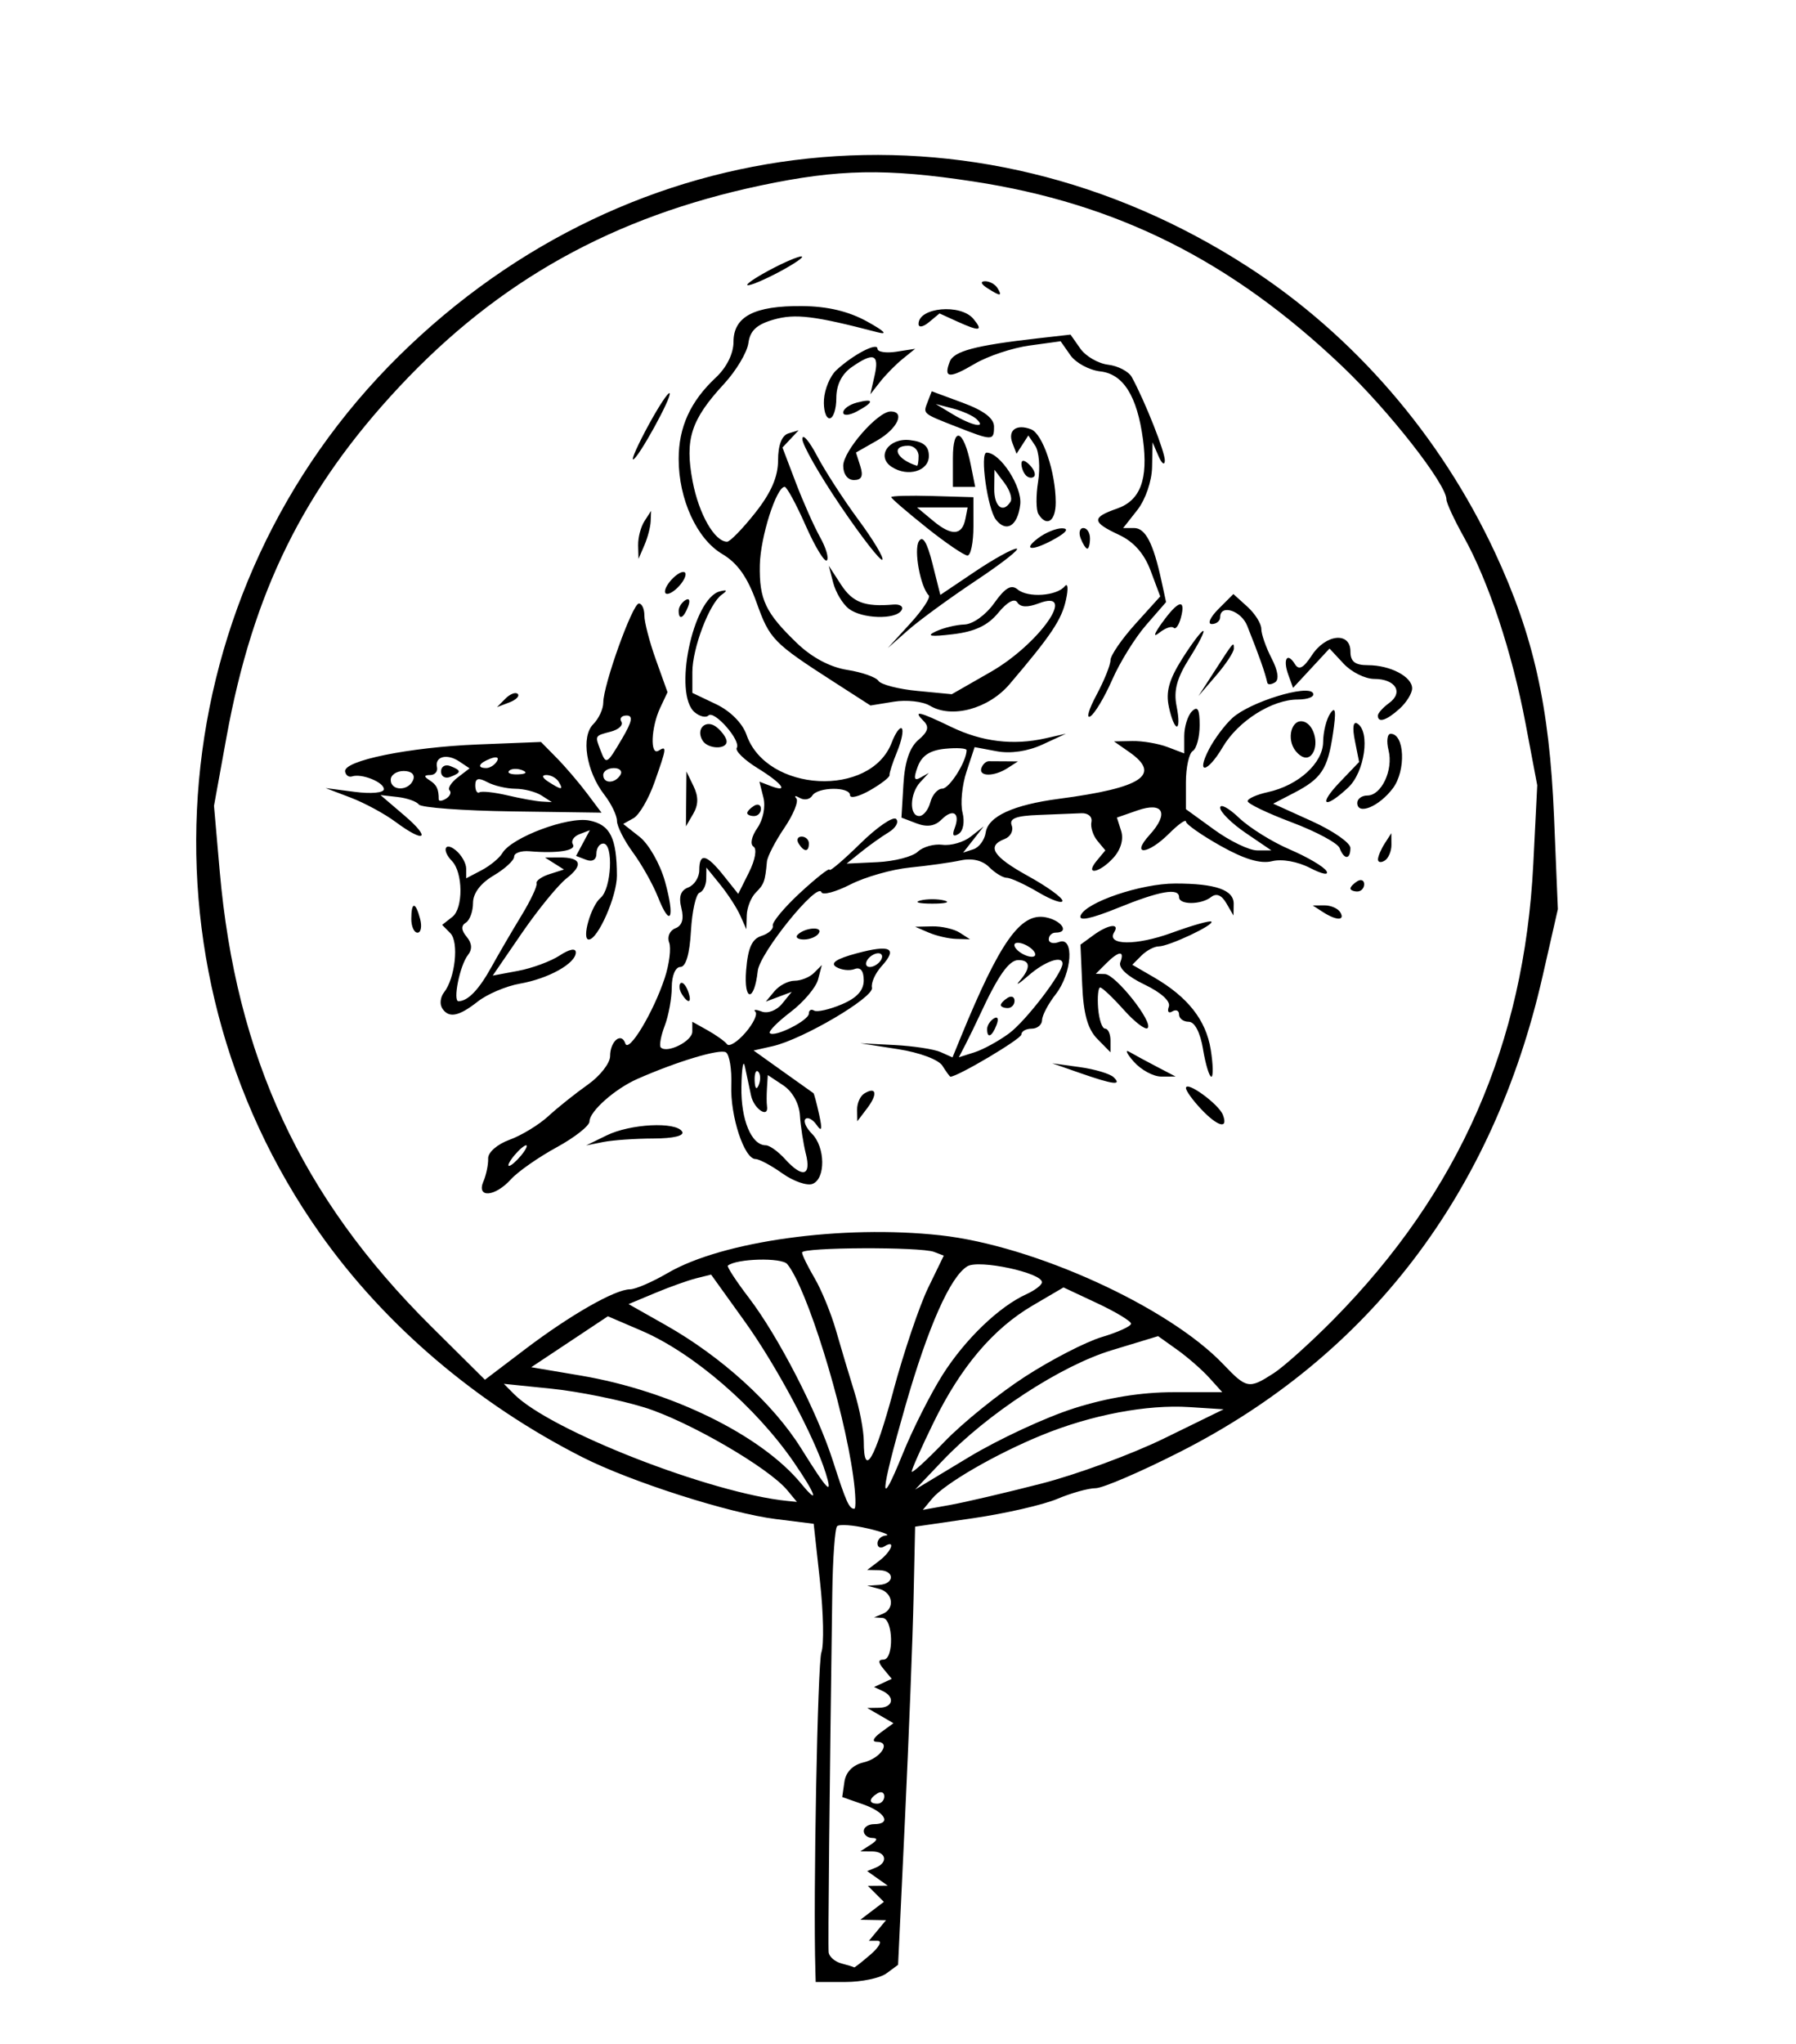 <?xml version="1.0" encoding="UTF-8" standalone="no"?>
<svg
   xmlns:dc="http://purl.org/dc/elements/1.1/"
   xmlns:cc="http://creativecommons.org/ns#"
   xmlns:rdf="http://www.w3.org/1999/02/22-rdf-syntax-ns#"
   xmlns:svg="http://www.w3.org/2000/svg"
   xmlns="http://www.w3.org/2000/svg"
   xmlns:sodipodi="http://sodipodi.sourceforge.net/DTD/sodipodi-0.dtd"
   xmlns:inkscape="http://www.inkscape.org/namespaces/inkscape"
   width="55.457mm"
   height="63.077mm"
   viewBox="0 0 55.457 63.077"
   version="1.1"
   id="svg5128"
   inkscape:version="1.0.1 (3bc2e813f5, 2020-09-07)"
   sodipodi:docname="Lutz - a Fan - outline.svg">
  <defs
     id="defs5122" />
  <sodipodi:namedview
     id="base"
     pagecolor="#ffffff"
     bordercolor="#666666"
     borderopacity="1.0"
     inkscape:pageopacity="0.0"
     inkscape:pageshadow="2"
     inkscape:zoom="1.979899"
     inkscape:cx="90.514272"
     inkscape:cy="127.77138"
     inkscape:document-units="mm"
     inkscape:current-layer="layer1"
     inkscape:document-rotation="0"
     showgrid="false"
     fit-margin-top="0"
     fit-margin-left="0"
     fit-margin-right="0"
     fit-margin-bottom="0"
     inkscape:window-width="1920"
     inkscape:window-height="1013"
     inkscape:window-x="-9"
     inkscape:window-y="-9"
     inkscape:window-maximized="1" />
  <g
     inkscape:label="Warstwa 1"
     inkscape:groupmode="layer"
     id="layer1"
     transform="translate(-81.885,-114.36)">
    <path
       style="fill:#000000;stroke-width:0.212"
       d="m 107.062,175.162 c -0.069,-2.236 0.069,-9.484 0.186,-9.801 0.084,-0.227 0.065,-1.213 -0.043,-2.191 l -0.195,-1.778 -1.177,-0.147 c -1.427,-0.178 -4.469,-1.151 -5.957,-1.905 -3.266,-1.655 -6.107,-4.074 -8.104,-6.899 -5.916,-8.369 -4.88,-19.891 2.437,-27.1 7.212,-7.106 17.737,-8.212 26.2,-2.752 3.271,2.11 5.95,5.206 7.638,8.826 1.19,2.551 1.682,4.748 1.823,8.142 l 0.119,2.864 -0.472,2.071 c -1.525,6.692 -5.349,11.71 -11.187,14.676 -1.218,0.619 -2.395,1.125 -2.615,1.125 -0.22,0 -0.755,0.149 -1.188,0.332 -0.433,0.182 -1.597,0.449 -2.586,0.593 l -1.799,0.262 -0.048,2.211 c -0.026,1.216 -0.145,4.259 -0.263,6.762 l -0.215,4.551 -0.36,0.265 c -0.198,0.146 -0.77,0.265 -1.272,0.265 h -0.912 l -0.011,-0.37 z m 1.705,-0.476 c 0.268,-0.233 0.367,-0.423 0.218,-0.423 h -0.27 l 0.264,-0.318 0.264,-0.318 -0.396,-0.007 -0.396,-0.007 0.363,-0.276 0.363,-0.276 -0.247,-0.247 -0.247,-0.247 0.307,-0.003 0.307,-0.003 -0.318,-0.225 -0.318,-0.225 0.265,-0.107 c 0.392,-0.159 0.321,-0.495 -0.106,-0.499 l -0.37,-0.003 0.318,-0.205 c 0.212,-0.137 0.229,-0.206 0.053,-0.208 -0.146,-0.002 -0.265,-0.099 -0.265,-0.215 0,-0.116 0.143,-0.212 0.318,-0.212 0.549,0 0.345,-0.372 -0.333,-0.609 l -0.65,-0.227 0.068,-0.473 c 0.043,-0.297 0.26,-0.518 0.582,-0.594 0.543,-0.127 0.876,-0.638 0.416,-0.638 -0.158,0 -0.107,-0.119 0.123,-0.287 l 0.393,-0.287 -0.405,-0.235 -0.405,-0.235 0.37,-0.006 c 0.428,-0.007 0.495,-0.336 0.106,-0.518 l -0.265,-0.123 0.273,-0.126 0.273,-0.126 -0.246,-0.297 c -0.178,-0.214 -0.18,-0.297 -0.009,-0.297 0.329,0 0.303,-1.266 -0.027,-1.287 l -0.265,-0.017 0.265,-0.107 c 0.39,-0.158 0.321,-0.661 -0.106,-0.772 l -0.37,-0.097 0.37,-0.025 c 0.483,-0.032 0.483,-0.446 0,-0.455 l -0.37,-0.007 0.37,-0.281 c 0.389,-0.296 0.523,-0.671 0.159,-0.446 -0.116,0.072 -0.212,0.03 -0.212,-0.093 0,-0.123 0.119,-0.234 0.265,-0.245 0.146,-0.012 -0.107,-0.108 -0.561,-0.215 -0.454,-0.107 -0.881,-0.138 -0.949,-0.071 -0.068,0.068 -0.135,0.998 -0.15,2.067 -0.086,6.141 -0.134,10.866 -0.112,11.083 0.014,0.137 0.192,0.293 0.396,0.346 0.204,0.053 0.38,0.108 0.391,0.121 0.011,0.013 0.24,-0.166 0.509,-0.399 z m 0.423,-4.881 c 0,-0.123 -0.095,-0.165 -0.212,-0.093 -0.271,0.168 -0.271,0.318 0,0.318 0.116,0 0.212,-0.101 0.212,-0.224 z m -0.96,-9.883 c -0.3,-2.17 -1.434,-5.816 -2.036,-6.546 -0.171,-0.208 -1.566,-0.172 -1.834,0.047 -0.037,0.03 0.256,0.479 0.651,0.996 0.905,1.186 2.104,3.511 2.591,5.027 0.41,1.276 0.502,1.482 0.661,1.482 0.059,0 0.044,-0.452 -0.033,-1.005 z m 5.8,0.232 c 1.09,-0.279 2.805,-0.91 3.81,-1.402 l 1.828,-0.894 -1.058,-0.068 c -1.312,-0.085 -3.025,0.24 -4.551,0.864 -1.425,0.582 -3.004,1.495 -3.391,1.961 l -0.288,0.347 0.834,-0.15 c 0.459,-0.082 1.726,-0.378 2.816,-0.658 z m -7.83,0.208 c -0.574,-0.699 -3.069,-2.146 -4.422,-2.563 -0.759,-0.234 -2.045,-0.493 -2.857,-0.576 l -1.478,-0.151 0.318,0.32 c 1.116,1.123 6.079,3.061 8.44,3.295 l 0.291,0.029 z m 0.203,-0.862 c -1.18,-1.715 -3.113,-3.384 -4.715,-4.07 l -1.033,-0.443 -1.183,0.786 -1.183,0.786 1.527,0.258 c 2.787,0.471 5.572,1.835 6.807,3.335 0.581,0.706 0.454,0.328 -0.221,-0.652 z m 4.587,-2.707 c 0.697,-1.098 1.741,-2.102 2.587,-2.487 0.265,-0.121 0.482,-0.287 0.482,-0.37 0,-0.292 -1.942,-0.708 -2.302,-0.493 -0.528,0.317 -1.214,1.862 -1.922,4.333 -0.787,2.746 -0.816,3.289 -0.076,1.458 0.306,-0.757 0.86,-1.855 1.232,-2.442 z m -3.612,3.024 c -0.341,-1.101 -1.531,-3.326 -2.498,-4.672 l -1.038,-1.445 -0.46,0.115 c -0.253,0.064 -0.826,0.268 -1.274,0.456 l -0.814,0.34 1.144,0.647 c 1.729,0.978 3.319,2.423 4.18,3.799 0.84,1.343 0.987,1.491 0.761,0.76 z m 7.664,-1.988 c 1.041,-0.331 2.082,-0.499 3.079,-0.499 h 1.506 l -0.403,-0.446 c -0.222,-0.245 -0.668,-0.635 -0.991,-0.865 l -0.588,-0.419 -1.432,0.435 c -1.574,0.478 -3.842,1.959 -5.223,3.41 l -0.847,0.89 1.663,-1.003 c 0.915,-0.552 2.371,-1.228 3.236,-1.502 z m -1.5,-0.983 c 0.808,-0.522 1.873,-1.071 2.368,-1.219 0.495,-0.148 0.9,-0.333 0.9,-0.411 0,-0.078 -0.469,-0.362 -1.043,-0.631 l -1.043,-0.489 -0.95,0.557 c -1.226,0.718 -2.229,1.903 -3.067,3.622 -0.369,0.756 -0.67,1.433 -0.67,1.504 0,0.072 0.458,-0.345 1.018,-0.927 0.56,-0.581 1.679,-1.484 2.487,-2.006 z m -4.07,0.431 c 0.323,-1.193 0.805,-2.618 1.071,-3.166 l 0.484,-0.996 -0.3,-0.115 c -0.421,-0.161 -4.076,-0.145 -4.076,0.018 0,0.074 0.175,0.431 0.388,0.794 0.213,0.363 0.51,1.089 0.66,1.612 0.15,0.524 0.404,1.374 0.565,1.89 0.161,0.516 0.293,1.206 0.293,1.535 0,1.152 0.335,0.577 0.917,-1.572 z m 11.738,-0.529 c 0.316,-0.204 1.146,-0.95 1.845,-1.657 3.89,-3.942 5.896,-8.51 6.175,-14.059 l 0.122,-2.434 -0.36,-1.903 c -0.415,-2.195 -1.146,-4.4 -1.911,-5.769 -0.293,-0.525 -0.533,-1.043 -0.533,-1.151 0,-0.471 -1.768,-2.729 -3.218,-4.11 -3.421,-3.257 -6.954,-5.026 -11.387,-5.703 -2.695,-0.411 -4.165,-0.384 -6.56,0.121 -4.553,0.961 -8.098,2.933 -11.165,6.212 -2.957,3.161 -4.524,6.337 -5.34,10.82 l -0.385,2.117 0.176,2.011 c 0.5,5.724 2.519,10.075 6.517,14.043 l 1.673,1.66 1.245,-0.945 c 1.389,-1.054 2.777,-1.846 3.235,-1.846 0.166,0 0.691,-0.227 1.167,-0.505 1.686,-0.983 5.393,-1.495 8.419,-1.162 2.898,0.319 7.04,2.207 8.731,3.978 0.724,0.759 0.794,0.772 1.555,0.281 z m -24.396,-5.927 c 0.086,-0.204 0.151,-0.521 0.144,-0.704 -0.007,-0.188 0.28,-0.44 0.66,-0.578 0.37,-0.134 0.91,-0.463 1.201,-0.731 0.291,-0.268 0.839,-0.704 1.217,-0.971 0.378,-0.267 0.688,-0.663 0.688,-0.881 0,-0.462 0.349,-0.751 0.47,-0.388 0.102,0.307 0.866,-0.96 1.215,-2.017 0.143,-0.432 0.204,-0.928 0.138,-1.102 -0.067,-0.175 0.018,-0.37 0.191,-0.437 0.21,-0.081 0.271,-0.285 0.186,-0.625 -0.088,-0.352 -0.024,-0.545 0.213,-0.636 0.187,-0.072 0.34,-0.311 0.34,-0.531 0,-0.551 0.221,-0.502 0.752,0.165 l 0.451,0.565 0.334,-0.669 c 0.191,-0.384 0.25,-0.721 0.137,-0.791 -0.111,-0.069 -0.06,-0.316 0.117,-0.57 0.18,-0.257 0.261,-0.658 0.19,-0.941 l -0.124,-0.493 0.341,0.131 c 0.59,0.226 0.372,-0.073 -0.401,-0.55 -0.408,-0.252 -0.696,-0.533 -0.639,-0.625 0.137,-0.222 -0.699,-1.174 -0.876,-0.998 -0.076,0.076 -0.266,0.032 -0.422,-0.098 -0.675,-0.56 -0.061,-3.518 0.774,-3.733 0.227,-0.058 0.245,-0.03 0.061,0.101 -0.383,0.272 -0.908,1.652 -0.908,2.387 v 0.645 l 0.732,0.349 c 0.441,0.21 0.815,0.586 0.94,0.945 0.62,1.779 3.834,1.948 4.485,0.236 0.112,-0.295 0.252,-0.49 0.31,-0.431 0.058,0.058 -0.007,0.381 -0.146,0.717 -0.138,0.336 -0.244,0.661 -0.233,0.723 0.01,0.061 -0.26,0.271 -0.601,0.466 -0.341,0.195 -0.619,0.265 -0.619,0.153 0,-0.27 -0.998,-0.259 -1.166,0.013 -0.073,0.118 -0.245,0.151 -0.383,0.072 -0.137,-0.079 -0.187,-0.073 -0.109,0.014 0.077,0.086 -0.089,0.496 -0.37,0.91 -0.281,0.414 -0.523,0.883 -0.538,1.041 -0.056,0.612 -0.087,0.698 -0.344,0.955 -0.146,0.146 -0.271,0.46 -0.278,0.699 l -0.013,0.434 -0.188,-0.423 c -0.103,-0.233 -0.381,-0.661 -0.617,-0.953 l -0.429,-0.529 -0.005,0.353 c -0.003,0.194 -0.096,0.385 -0.207,0.423 -0.111,0.039 -0.23,0.57 -0.265,1.181 -0.04,0.713 -0.157,1.111 -0.327,1.111 -0.151,4.3e-4 -0.265,0.267 -0.265,0.622 0,0.342 -0.098,0.879 -0.218,1.194 -0.12,0.315 -0.174,0.615 -0.122,0.668 0.196,0.196 0.974,-0.194 0.974,-0.488 v -0.305 l 0.476,0.266 c 0.262,0.147 0.53,0.339 0.596,0.427 0.066,0.088 0.32,-0.07 0.565,-0.352 0.245,-0.282 0.385,-0.573 0.311,-0.648 -0.074,-0.074 0.013,-0.078 0.195,-0.008 0.185,0.071 0.461,-0.034 0.629,-0.24 l 0.298,-0.367 -0.4,0.15 -0.4,0.15 0.268,-0.322 c 0.147,-0.177 0.427,-0.322 0.623,-0.322 0.195,0 0.464,-0.109 0.597,-0.242 l 0.242,-0.242 -0.117,0.446 c -0.064,0.245 -0.446,0.697 -0.849,1.004 -0.403,0.307 -0.691,0.6 -0.64,0.651 0.143,0.143 1.205,-0.39 1.205,-0.605 0,-0.105 0.072,-0.145 0.161,-0.091 0.088,0.055 0.469,-0.03 0.847,-0.189 0.472,-0.198 0.686,-0.431 0.686,-0.745 0,-0.294 -0.101,-0.418 -0.284,-0.347 -0.156,0.06 -0.411,0.03 -0.566,-0.065 -0.193,-0.119 0.004,-0.251 0.623,-0.418 1.052,-0.283 1.286,-0.166 0.781,0.392 -0.198,0.219 -0.333,0.518 -0.299,0.666 0.068,0.296 -2.139,1.595 -3.067,1.805 l -0.589,0.133 0.906,0.647 c 0.498,0.356 0.922,0.657 0.942,0.67 0.02,0.013 0.099,0.309 0.176,0.658 0.103,0.466 0.082,0.552 -0.077,0.323 -0.119,-0.171 -0.275,-0.254 -0.345,-0.184 -0.07,0.07 0.02,0.275 0.2,0.455 0.415,0.415 0.426,1.392 0.018,1.548 -0.17,0.065 -0.59,-0.08 -0.932,-0.324 -0.342,-0.244 -0.715,-0.443 -0.829,-0.443 -0.347,0 -0.782,-1.324 -0.747,-2.273 0.018,-0.493 -0.057,-0.953 -0.167,-1.021 -0.186,-0.115 -1.501,0.279 -2.73,0.82 -0.695,0.306 -1.482,1.003 -1.482,1.313 0,0.136 -0.458,0.496 -1.017,0.801 -0.559,0.305 -1.193,0.748 -1.409,0.986 -0.493,0.545 -1.072,0.587 -0.849,0.062 z m 9.954,-0.847 c -0.079,-0.32 -0.162,-0.856 -0.183,-1.191 -0.024,-0.366 -0.23,-0.735 -0.516,-0.925 l -0.476,-0.316 -0.025,0.396 c -0.014,0.218 -0.014,0.468 0,0.555 0.064,0.404 -0.402,0.103 -0.492,-0.318 -0.056,-0.262 -0.142,-0.667 -0.191,-0.9 -0.049,-0.233 -0.098,0.053 -0.107,0.635 -0.017,1.014 0.311,1.799 0.753,1.799 0.115,0 0.381,0.191 0.592,0.423 0.541,0.597 0.817,0.53 0.646,-0.159 z m -8.795,0.053 c 0.145,-0.175 0.216,-0.318 0.158,-0.318 -0.058,0 -0.224,0.143 -0.369,0.318 -0.145,0.175 -0.216,0.318 -0.158,0.318 0.058,0 0.224,-0.143 0.369,-0.318 z m 7.325,-2.589 c -0.07,-0.07 -0.12,0.055 -0.111,0.278 0.01,0.247 0.06,0.297 0.128,0.128 0.061,-0.153 0.054,-0.335 -0.017,-0.406 z m 3.788,-3.444 c 0.072,-0.116 0.036,-0.212 -0.081,-0.212 -0.116,0 -0.271,0.095 -0.342,0.212 -0.072,0.116 -0.036,0.212 0.081,0.212 0.116,0 0.271,-0.095 0.342,-0.212 z m -8.467,5.409 c 0.732,-0.358 2.136,-0.429 2.328,-0.118 0.08,0.13 -0.263,0.213 -0.887,0.215 -0.56,0.002 -1.256,0.05 -1.547,0.108 l -0.529,0.105 z m 18.346,-0.819 c -0.253,-0.269 -0.46,-0.557 -0.46,-0.64 0,-0.242 1.011,0.491 1.14,0.825 0.176,0.459 -0.161,0.367 -0.68,-0.185 z m -10.614,0.026 c -0.004,-0.197 0.095,-0.421 0.219,-0.497 0.373,-0.231 0.425,0.013 0.096,0.447 l -0.309,0.408 -0.007,-0.358 z m 6.872,-1.135 -0.847,-0.296 0.847,0.117 c 0.466,0.064 0.937,0.205 1.048,0.312 0.272,0.264 -0.014,0.228 -1.048,-0.133 z m -4.235,-0.218 c -0.121,-0.192 -0.707,-0.411 -1.375,-0.515 l -1.164,-0.181 1.058,0.054 c 0.582,0.03 1.223,0.128 1.424,0.218 l 0.365,0.164 0.247,-0.603 c 1.214,-2.964 1.854,-3.87 2.628,-3.722 0.5,0.096 0.747,0.474 0.31,0.474 -0.116,0 -0.212,0.092 -0.212,0.205 0,0.113 0.143,0.15 0.318,0.083 0.477,-0.183 0.402,0.968 -0.106,1.617 -0.228,0.291 -0.416,0.648 -0.419,0.794 -0.003,0.146 -0.148,0.265 -0.322,0.265 -0.175,0 -0.318,0.082 -0.318,0.182 0,0.134 -1.964,1.3 -2.19,1.3 -0.019,0 -0.129,-0.15 -0.245,-0.334 z m 2.057,-1.003 c 0.516,-0.382 1.648,-1.859 1.648,-2.151 0,-0.263 -0.544,-0.074 -1.045,0.363 -0.299,0.26 -0.424,0.336 -0.278,0.169 0.35,-0.402 0.335,-0.642 -0.041,-0.642 -0.289,0 -0.629,0.484 -1.188,1.693 -0.135,0.291 -0.336,0.704 -0.447,0.918 l -0.202,0.389 0.485,-0.154 c 0.267,-0.085 0.748,-0.348 1.068,-0.585 z m -0.68,-0.132 c 0,-0.11 0.094,-0.257 0.209,-0.328 0.12,-0.074 0.155,0.011 0.083,0.199 -0.141,0.367 -0.292,0.434 -0.292,0.129 z m 0.423,-0.741 c 0,-0.051 0.095,-0.152 0.212,-0.224 0.116,-0.072 0.212,-0.03 0.212,0.093 0,0.123 -0.095,0.224 -0.212,0.224 -0.116,0 -0.212,-0.042 -0.212,-0.093 z m 0.847,-1.812 c -0.168,-0.104 -0.353,-0.141 -0.411,-0.083 -0.058,0.058 0.032,0.191 0.199,0.294 0.168,0.104 0.353,0.141 0.411,0.083 0.058,-0.058 -0.032,-0.191 -0.199,-0.294 z m 3.261,3.562 c -0.222,-0.253 -0.284,-0.39 -0.138,-0.305 0.146,0.085 0.527,0.292 0.847,0.458 l 0.581,0.303 -0.443,0.001 c -0.244,6.3e-4 -0.625,-0.206 -0.847,-0.458 z m 2.137,-0.387 c -0.088,-0.521 -0.258,-0.847 -0.442,-0.847 -0.164,0 -0.299,-0.101 -0.299,-0.224 0,-0.123 -0.094,-0.166 -0.209,-0.095 -0.115,0.071 -0.163,0.005 -0.107,-0.146 0.062,-0.166 -0.237,-0.438 -0.751,-0.684 -0.527,-0.252 -0.813,-0.516 -0.747,-0.688 0.142,-0.371 -0.047,-0.354 -0.439,0.038 l -0.318,0.318 0.28,0.008 c 0.33,0.009 1.501,1.487 1.321,1.667 -0.068,0.068 -0.4,-0.186 -0.738,-0.564 -0.338,-0.378 -0.665,-0.688 -0.727,-0.688 -0.062,0 -0.09,0.286 -0.064,0.635 0.027,0.349 0.123,0.635 0.215,0.635 0.092,0 0.167,0.164 0.167,0.365 v 0.365 l -0.41,-0.417 c -0.294,-0.3 -0.425,-0.769 -0.463,-1.661 l -0.054,-1.244 0.398,-0.291 c 0.454,-0.332 0.824,-0.386 0.644,-0.094 -0.254,0.411 0.681,0.42 1.781,0.018 0.63,-0.23 1.179,-0.385 1.219,-0.344 0.1,0.1 -1.316,0.765 -1.628,0.765 -0.136,0 -0.375,0.127 -0.531,0.283 l -0.283,0.283 0.669,0.388 c 1.047,0.608 1.608,1.322 1.753,2.23 0.074,0.46 0.082,0.837 0.019,0.837 -0.063,0 -0.179,-0.381 -0.257,-0.847 z m -23.501,-1.279 c -0.075,-0.122 -0.046,-0.336 0.064,-0.476 0.346,-0.441 0.465,-1.553 0.195,-1.826 l -0.253,-0.257 0.318,-0.25 c 0.337,-0.266 0.327,-1.368 -0.016,-1.721 -0.323,-0.333 -0.22,-0.612 0.122,-0.328 0.175,0.145 0.318,0.398 0.318,0.563 v 0.299 l 0.476,-0.25 c 0.262,-0.138 0.551,-0.376 0.642,-0.53 0.286,-0.484 2.027,-1.136 2.684,-1.004 0.645,0.129 0.847,0.533 0.852,1.699 0.003,0.632 -0.586,1.971 -0.867,1.974 -0.232,0.002 0.062,-1.037 0.364,-1.288 0.335,-0.278 0.404,-1.674 0.082,-1.674 -0.116,0 -0.212,0.14 -0.212,0.311 0,0.188 -0.124,0.263 -0.314,0.191 l -0.314,-0.12 0.213,-0.397 0.213,-0.397 -0.321,0.123 c -0.177,0.068 -0.268,0.209 -0.204,0.313 0.119,0.193 -0.476,0.288 -1.337,0.214 -0.262,-0.022 -0.476,0.052 -0.476,0.167 0,0.114 -0.286,0.377 -0.635,0.583 -0.403,0.238 -0.635,0.547 -0.635,0.846 0,0.259 -0.1,0.533 -0.222,0.608 -0.152,0.094 -0.144,0.232 0.026,0.436 0.166,0.2 0.179,0.386 0.039,0.563 -0.249,0.314 -0.475,1.43 -0.29,1.426 0.293,-0.007 0.628,-0.356 1.015,-1.055 0.225,-0.407 0.642,-1.122 0.926,-1.587 0.284,-0.466 0.494,-0.912 0.468,-0.993 -0.027,-0.08 0.153,-0.21 0.399,-0.288 l 0.447,-0.142 -0.293,-0.185 -0.293,-0.185 0.441,-0.003 c 0.676,-0.005 0.758,0.226 0.228,0.643 -0.265,0.208 -0.886,0.969 -1.382,1.691 l -0.901,1.313 0.785,-0.147 c 0.432,-0.081 1.009,-0.294 1.283,-0.474 0.302,-0.198 0.498,-0.235 0.498,-0.095 0,0.339 -0.841,0.809 -1.725,0.964 -0.425,0.074 -1.011,0.323 -1.303,0.553 -0.595,0.468 -0.903,0.523 -1.105,0.197 z m 7.405,-0.428 c -0.077,-0.124 -0.094,-0.271 -0.039,-0.327 0.056,-0.056 0.157,0.046 0.226,0.226 0.143,0.373 0.021,0.439 -0.188,0.101 z m 1.987,-0.729 c 0.055,-0.689 0.179,-0.968 0.473,-1.061 0.219,-0.07 0.376,-0.212 0.35,-0.317 -0.027,-0.105 0.356,-0.564 0.851,-1.021 0.495,-0.457 0.9,-0.774 0.9,-0.705 0,0.069 0.427,-0.293 0.948,-0.805 0.521,-0.512 1.021,-0.854 1.111,-0.76 0.09,0.094 -0.015,0.278 -0.232,0.41 -0.218,0.132 -0.599,0.403 -0.847,0.603 l -0.451,0.363 0.953,-0.045 c 0.524,-0.025 1.084,-0.17 1.244,-0.322 0.16,-0.152 0.504,-0.248 0.764,-0.214 0.26,0.034 0.653,-0.08 0.873,-0.253 l 0.4,-0.315 -0.318,0.405 -0.318,0.405 0.318,-0.104 c 0.175,-0.057 0.345,-0.289 0.379,-0.516 0.074,-0.499 0.851,-0.856 2.267,-1.042 2.563,-0.337 3.171,-0.74 2.17,-1.439 l -0.476,-0.332 0.568,-0.011 c 0.313,-0.006 0.801,0.077 1.085,0.185 l 0.516,0.196 v -0.53 c 0,-0.291 0.107,-0.637 0.238,-0.768 0.176,-0.176 0.238,-0.066 0.238,0.427 0,0.366 -0.095,0.724 -0.212,0.796 -0.116,0.072 -0.212,0.506 -0.212,0.964 v 0.833 l 0.878,0.636 c 0.483,0.35 1.077,0.636 1.319,0.636 h 0.441 l -0.79,-0.537 c -0.434,-0.295 -0.79,-0.646 -0.79,-0.78 0,-0.134 0.262,0.006 0.582,0.312 0.32,0.305 1.024,0.744 1.564,0.975 0.54,0.231 1.051,0.53 1.135,0.666 0.087,0.14 -0.131,0.1 -0.504,-0.093 -0.384,-0.199 -0.871,-0.286 -1.174,-0.21 -0.356,0.089 -0.852,-0.058 -1.589,-0.472 -0.589,-0.331 -1.071,-0.669 -1.072,-0.751 -1.2e-4,-0.082 -0.234,0.085 -0.52,0.37 -0.657,0.657 -1.196,0.696 -0.603,0.043 0.61,-0.67 0.426,-1.036 -0.379,-0.755 l -0.629,0.219 0.132,0.415 c 0.081,0.254 -0.012,0.574 -0.238,0.824 -0.431,0.477 -0.905,0.56 -0.515,0.091 l 0.264,-0.318 -0.245,-0.295 c -0.135,-0.162 -0.218,-0.424 -0.185,-0.582 0.034,-0.16 -0.104,-0.279 -0.31,-0.269 -0.204,0.01 -0.796,0.034 -1.316,0.053 -0.705,0.026 -0.918,0.109 -0.835,0.325 0.061,0.16 -0.037,0.347 -0.218,0.417 -0.57,0.219 -0.364,0.544 0.726,1.145 0.58,0.32 1.057,0.663 1.058,0.762 0.002,0.099 -0.336,-0.02 -0.75,-0.265 -0.414,-0.244 -0.85,-0.444 -0.968,-0.444 -0.118,0 -0.363,-0.148 -0.543,-0.329 -0.21,-0.21 -0.529,-0.285 -0.884,-0.208 -0.306,0.066 -1.01,0.165 -1.565,0.22 -0.555,0.055 -1.381,0.29 -1.836,0.522 -0.455,0.232 -0.858,0.34 -0.896,0.239 -0.124,-0.328 -1.904,1.872 -1.966,2.429 -0.107,0.974 -0.437,0.957 -0.359,-0.019 z m 1.591,-1.098 c 0.225,-0.225 0.788,-0.265 0.653,-0.046 -0.066,0.106 -0.272,0.193 -0.46,0.193 -0.187,0 -0.274,-0.066 -0.193,-0.147 z m 4.051,-0.064 -0.423,-0.182 0.529,-0.012 c 0.291,-0.006 0.672,0.081 0.847,0.194 l 0.318,0.205 -0.423,-0.012 c -0.233,-0.006 -0.614,-0.093 -0.847,-0.194 z M 94.585,142.724 c 0,-0.543 0.131,-0.543 0.273,0 0.061,0.233 0.024,0.423 -0.081,0.423 -0.106,0 -0.192,-0.191 -0.192,-0.423 z m 20.666,-0.103 c 0.159,-0.413 1.863,-0.991 2.925,-0.991 1.247,0 1.811,0.198 1.803,0.632 l -0.006,0.356 -0.222,-0.382 c -0.147,-0.252 -0.306,-0.316 -0.47,-0.188 -0.306,0.241 -0.988,0.245 -0.988,0.005 0,-0.301 -0.593,-0.197 -1.895,0.332 -0.823,0.334 -1.215,0.415 -1.146,0.235 z m -13.051,-0.578 c -0.151,-0.382 -0.497,-0.998 -0.769,-1.369 -0.272,-0.371 -0.495,-0.81 -0.495,-0.977 0,-0.167 -0.176,-0.53 -0.391,-0.808 -0.559,-0.722 -0.727,-1.791 -0.343,-2.175 0.171,-0.171 0.311,-0.472 0.311,-0.668 0,-0.544 0.903,-3.059 1.099,-3.059 0.094,0 0.171,0.167 0.17,0.37 -5.7e-4,0.204 0.16,0.82 0.357,1.369 l 0.358,0.999 -0.227,0.483 c -0.283,0.604 -0.317,1.486 -0.051,1.322 0.263,-0.163 0.255,-0.098 -0.127,0.983 -0.179,0.507 -0.469,1.002 -0.644,1.1 l -0.319,0.178 0.508,0.4 c 0.28,0.22 0.63,0.835 0.779,1.366 0.321,1.147 0.174,1.476 -0.216,0.485 z m -1.159,-3.764 c 0.072,-0.116 -0.018,-0.212 -0.199,-0.212 -0.181,0 -0.33,0.095 -0.33,0.212 0,0.274 0.36,0.274 0.529,0 z m 0.057,-1.129 c 0.305,-0.517 0.341,-0.706 0.136,-0.706 -0.154,0 -0.227,0.086 -0.162,0.191 0.065,0.105 -0.082,0.243 -0.327,0.307 -0.499,0.13 -0.493,0.119 -0.316,0.579 0.173,0.45 0.191,0.44 0.669,-0.371 z m 21.639,5.362 -0.318,-0.205 0.358,-0.003 c 0.197,-0.002 0.417,0.092 0.489,0.208 0.166,0.268 -0.115,0.268 -0.529,0 z m -12.435,-0.358 c 0.204,-0.053 0.537,-0.053 0.741,0 0.204,0.053 0.037,0.097 -0.37,0.097 -0.407,0 -0.574,-0.044 -0.37,-0.097 z m 13.282,-0.371 c 0,-0.051 0.095,-0.152 0.212,-0.224 0.116,-0.072 0.212,-0.03 0.212,0.093 0,0.123 -0.095,0.224 -0.212,0.224 -0.116,0 -0.212,-0.042 -0.212,-0.093 z m 0.85,-0.9 c 0.002,-0.094 0.096,-0.314 0.208,-0.489 l 0.205,-0.318 0.003,0.358 c 0.002,0.197 -0.092,0.417 -0.208,0.489 -0.116,0.072 -0.21,0.054 -0.208,-0.04 z m -1.182,-0.345 c -0.059,-0.154 -0.722,-0.511 -1.474,-0.794 -0.752,-0.283 -1.367,-0.578 -1.368,-0.656 -8.4e-4,-0.078 0.28,-0.204 0.624,-0.279 0.945,-0.208 1.703,-0.897 1.707,-1.552 0.002,-0.312 0.103,-0.71 0.224,-0.884 0.16,-0.23 0.182,-0.055 0.079,0.635 -0.164,1.099 -0.355,1.387 -1.219,1.833 l -0.626,0.324 1.192,0.54 c 0.656,0.297 1.192,0.669 1.192,0.827 0,0.366 -0.193,0.371 -0.332,0.008 z m -16.707,-0.144 c -0.072,-0.116 -0.03,-0.212 0.093,-0.212 0.123,0 0.224,0.095 0.224,0.212 0,0.271 -0.15,0.271 -0.318,0 z M 94.09,139.722 c -0.331,-0.246 -0.95,-0.581 -1.376,-0.743 l -0.775,-0.295 0.9,0.117 c 0.506,0.066 0.9,0.03 0.9,-0.083 0,-0.216 -0.689,-0.493 -0.983,-0.394 -0.099,0.033 -0.196,-0.035 -0.215,-0.151 -0.055,-0.336 1.979,-0.75 4.1,-0.835 l 1.949,-0.077 0.485,0.493 c 0.267,0.271 0.687,0.762 0.934,1.091 l 0.449,0.598 -2.756,-0.039 c -1.516,-0.021 -2.813,-0.117 -2.883,-0.212 -0.07,-0.095 -0.365,-0.199 -0.656,-0.232 l -0.529,-0.06 0.741,0.633 c 0.844,0.722 0.626,0.867 -0.284,0.189 z m 1.677,-0.968 c -0.064,-0.064 0.049,-0.243 0.251,-0.398 l 0.367,-0.281 -0.318,-0.212 c -0.379,-0.254 -0.762,-0.155 -0.688,0.178 0.029,0.131 -0.066,0.24 -0.212,0.241 -0.193,0.002 -0.199,0.045 -0.02,0.159 0.224,0.143 0.285,0.269 0.285,0.591 0,0.065 0.102,0.056 0.226,-0.021 0.124,-0.077 0.173,-0.192 0.109,-0.256 z m -0.264,-0.582 c 0,-0.152 0.127,-0.228 0.282,-0.169 0.355,0.136 0.355,0.202 0,0.338 -0.155,0.06 -0.282,-0.016 -0.282,-0.169 z m 3.104,0.741 c -0.175,-0.113 -0.538,-0.207 -0.808,-0.208 -0.27,-0.002 -0.659,-0.093 -0.864,-0.203 -0.275,-0.147 -0.374,-0.122 -0.374,0.097 0,0.163 0.058,0.261 0.129,0.217 0.071,-0.044 0.46,-0.002 0.864,0.093 0.405,0.095 0.878,0.181 1.053,0.191 l 0.318,0.018 z m -3.963,-0.484 c 0.062,-0.162 -0.056,-0.272 -0.295,-0.272 -0.22,0 -0.399,0.122 -0.399,0.272 0,0.354 0.558,0.354 0.694,0 z m 4.492,0.06 c -0.072,-0.116 -0.244,-0.21 -0.383,-0.208 -0.151,0.002 -0.125,0.085 0.065,0.208 0.407,0.263 0.48,0.263 0.317,0 z m -1.124,-0.356 c -0.153,-0.061 -0.335,-0.054 -0.406,0.017 -0.07,0.07 0.055,0.12 0.278,0.111 0.247,-0.01 0.297,-0.06 0.128,-0.128 z m -0.782,-0.276 c 0.074,-0.12 -0.011,-0.155 -0.199,-0.083 -0.367,0.141 -0.434,0.292 -0.129,0.292 0.11,0 0.257,-0.094 0.328,-0.209 z m 14.133,2.064 c 0.18,-0.468 -0.05,-0.62 -0.404,-0.266 -0.205,0.205 -0.446,0.242 -0.769,0.12 l -0.47,-0.179 0.061,-1.029 c 0.041,-0.695 0.192,-1.14 0.463,-1.37 0.301,-0.255 0.341,-0.402 0.161,-0.582 -0.343,-0.343 -0.149,-0.301 0.85,0.181 0.952,0.46 1.917,0.577 2.909,0.353 l 0.635,-0.143 -0.726,0.335 c -0.454,0.209 -0.983,0.287 -1.41,0.207 l -0.684,-0.128 -0.25,0.758 c -0.138,0.417 -0.193,0.985 -0.123,1.263 0.073,0.29 0.021,0.57 -0.122,0.658 -0.164,0.102 -0.205,0.041 -0.121,-0.178 z m -0.752,-0.796 c 0.061,-0.233 0.227,-0.423 0.37,-0.423 0.219,0 0.75,-0.841 0.75,-1.188 0,-0.06 -0.299,-0.079 -0.665,-0.043 -0.467,0.046 -0.718,0.212 -0.844,0.553 -0.133,0.362 -0.112,0.449 0.083,0.339 l 0.262,-0.148 -0.265,0.285 c -0.326,0.351 -0.348,1.047 -0.033,1.047 0.127,0 0.281,-0.191 0.342,-0.423 z m -7.538,-0.106 0.008,-0.847 0.22,0.455 c 0.154,0.317 0.151,0.573 -0.008,0.847 l -0.228,0.392 0.008,-0.847 z m 1.884,0.436 c 0,-0.051 0.095,-0.152 0.212,-0.224 0.116,-0.072 0.212,-0.03 0.212,0.093 0,0.123 -0.095,0.224 -0.212,0.224 -0.116,0 -0.212,-0.042 -0.212,-0.093 z m 18.838,-0.314 c 0,-0.125 0.14,-0.227 0.31,-0.227 0.437,0 0.808,-0.79 0.656,-1.396 -0.07,-0.28 -0.041,-0.509 0.065,-0.509 0.431,0 0.479,1.13 0.071,1.678 -0.424,0.568 -1.102,0.848 -1.102,0.454 z m -0.54,-0.639 0.597,-0.624 -0.131,-0.657 c -0.082,-0.408 -0.052,-0.608 0.077,-0.528 0.404,0.25 0.227,1.495 -0.281,1.972 -0.734,0.689 -0.95,0.555 -0.262,-0.163 z m -11.066,-0.435 c 0.039,-0.116 0.142,-0.212 0.229,-0.212 0.087,0 0.325,0.001 0.529,0.003 l 0.37,0.003 -0.318,0.205 c -0.416,0.269 -0.901,0.269 -0.811,0 z m 7.028,-0.583 c 0.166,-0.32 0.493,-0.756 0.726,-0.967 0.541,-0.49 2.316,-1.038 2.483,-0.767 0.068,0.11 -0.144,0.2 -0.471,0.201 -0.793,0.001 -1.839,0.663 -2.312,1.465 -0.477,0.808 -0.839,0.866 -0.426,0.069 z m 2.683,0.065 c -0.315,-0.379 -0.13,-1.039 0.255,-0.911 0.336,0.112 0.472,0.777 0.212,1.037 -0.123,0.123 -0.3,0.075 -0.467,-0.126 z m -18.319,-0.329 c -0.229,-0.37 0.11,-0.683 0.442,-0.408 0.164,0.136 0.299,0.331 0.299,0.434 0,0.255 -0.58,0.235 -0.741,-0.026 z m 14.397,-1.042 c -0.101,-0.461 0.003,-0.838 0.409,-1.482 0.3,-0.475 0.593,-0.863 0.651,-0.863 0.058,0 -0.132,0.377 -0.423,0.837 -0.392,0.621 -0.495,1.004 -0.4,1.482 0.165,0.825 -0.057,0.85 -0.238,0.026 z m -2.237,-0.365 c 0.239,-0.445 0.434,-0.93 0.434,-1.077 0,-0.147 0.346,-0.65 0.768,-1.118 l 0.768,-0.85 -0.296,-0.791 c -0.198,-0.53 -0.519,-0.895 -0.975,-1.108 -0.845,-0.395 -0.856,-0.535 -0.061,-0.812 0.72,-0.251 0.964,-0.903 0.798,-2.139 -0.179,-1.333 -0.606,-2.014 -1.314,-2.094 -0.345,-0.039 -0.762,-0.265 -0.927,-0.501 l -0.301,-0.43 -0.96,0.132 c -0.528,0.072 -1.289,0.326 -1.691,0.563 -0.787,0.464 -0.97,0.449 -0.773,-0.064 0.125,-0.326 0.784,-0.501 2.707,-0.72 l 1.023,-0.116 0.302,0.431 c 0.166,0.237 0.553,0.461 0.86,0.498 0.307,0.037 0.636,0.21 0.731,0.384 0.413,0.759 1.033,2.328 1.019,2.581 -0.008,0.152 -0.097,0.086 -0.197,-0.147 l -0.182,-0.423 -0.015,0.765 c -0.008,0.434 -0.205,1.006 -0.454,1.323 l -0.439,0.558 h 0.338 c 0.349,0 0.591,0.465 0.842,1.619 l 0.145,0.667 -0.617,0.709 c -0.34,0.39 -0.81,1.149 -1.046,1.687 -0.236,0.538 -0.54,1.047 -0.675,1.13 -0.135,0.084 -0.051,-0.212 0.188,-0.657 z m 8.689,0.636 c 0,-0.074 0.157,-0.251 0.35,-0.391 0.45,-0.329 0.194,-0.743 -0.46,-0.743 -0.28,0 -0.705,-0.211 -0.945,-0.469 l -0.437,-0.469 -0.563,0.607 -0.563,0.607 -0.146,-0.403 c -0.175,-0.483 -0.034,-0.714 0.203,-0.331 0.123,0.199 0.262,0.127 0.523,-0.271 0.431,-0.658 1.192,-0.734 1.192,-0.118 0,0.313 0.141,0.423 0.543,0.423 0.687,0 1.362,0.355 1.362,0.715 0,0.152 -0.174,0.435 -0.387,0.628 -0.401,0.363 -0.671,0.449 -0.671,0.215 z m -13.835,-0.308 c -0.217,-0.132 -0.718,-0.187 -1.113,-0.123 l -0.718,0.117 -1.11,-0.714 c -1.896,-1.22 -2.003,-1.33 -2.408,-2.464 -0.281,-0.786 -0.587,-1.218 -1.063,-1.5 -0.781,-0.462 -1.342,-1.687 -1.342,-2.931 0,-0.983 0.363,-1.779 1.144,-2.509 0.337,-0.315 0.549,-0.741 0.549,-1.104 0,-0.784 0.642,-1.119 2.117,-1.106 0.789,0.007 1.437,0.161 2.011,0.478 0.537,0.297 0.653,0.417 0.318,0.33 -1.949,-0.509 -2.54,-0.581 -3.205,-0.391 -0.524,0.15 -0.729,0.34 -0.781,0.725 -0.039,0.287 -0.378,0.855 -0.755,1.263 -1.018,1.102 -1.213,1.706 -0.968,3 0.192,1.014 0.68,1.868 1.066,1.868 0.089,0 0.479,-0.401 0.867,-0.891 0.492,-0.621 0.706,-1.113 0.706,-1.622 0,-0.466 0.115,-0.767 0.318,-0.829 l 0.318,-0.097 -0.25,0.266 -0.25,0.266 0.412,1.083 c 0.227,0.596 0.563,1.352 0.747,1.68 0.184,0.328 0.28,0.652 0.211,0.72 -0.068,0.068 -0.362,-0.415 -0.653,-1.073 -0.291,-0.658 -0.583,-1.197 -0.649,-1.197 -0.256,0 -0.75,1.553 -0.767,2.412 -0.021,1.067 0.173,1.476 1.146,2.412 0.46,0.443 1.024,0.743 1.552,0.826 0.456,0.072 0.89,0.224 0.965,0.339 0.075,0.114 0.615,0.254 1.2,0.31 l 1.064,0.102 1.2,-0.687 c 1.498,-0.857 2.71,-2.583 1.487,-2.118 -0.348,0.132 -0.568,0.123 -0.662,-0.028 -0.086,-0.139 -0.314,-0.015 -0.59,0.321 -0.321,0.391 -0.722,0.58 -1.402,0.661 -0.69,0.082 -0.836,0.059 -0.529,-0.086 0.233,-0.11 0.631,-0.207 0.885,-0.215 0.262,-0.008 0.661,-0.294 0.92,-0.659 0.341,-0.479 0.527,-0.587 0.727,-0.421 0.317,0.263 1.203,0.202 1.453,-0.1 0.097,-0.116 0.113,0.074 0.036,0.423 -0.134,0.61 -0.454,1.088 -1.739,2.598 -0.651,0.765 -1.793,1.072 -2.466,0.663 z m -13.103,-0.218 c 0.144,-0.145 0.314,-0.21 0.38,-0.145 0.065,0.065 -0.052,0.184 -0.261,0.263 l -0.38,0.145 z m 21.878,-0.82 c 0.613,-0.95 0.615,-0.953 0.614,-0.723 -5.8e-4,0.107 -0.247,0.48 -0.547,0.829 l -0.546,0.635 z m 1.647,0.33 c -0.074,-0.331 -0.245,-0.815 -0.621,-1.759 -0.187,-0.47 -0.834,-0.675 -0.834,-0.265 0,0.116 -0.116,0.212 -0.259,0.212 -0.142,0 -0.05,-0.208 0.204,-0.463 l 0.463,-0.463 0.431,0.39 c 0.237,0.214 0.431,0.523 0.431,0.685 0,0.162 0.143,0.571 0.317,0.908 0.2,0.386 0.239,0.661 0.106,0.743 -0.116,0.072 -0.223,0.077 -0.237,0.012 z m -11.029,-1.826 c 0.38,-0.415 0.639,-0.807 0.576,-0.87 -0.259,-0.259 -0.469,-1.406 -0.306,-1.67 0.119,-0.192 0.253,0.027 0.419,0.686 l 0.244,0.969 1.061,-0.714 c 0.584,-0.393 1.165,-0.714 1.291,-0.714 0.126,0 -0.431,0.439 -1.238,0.976 -0.807,0.537 -1.754,1.227 -2.103,1.534 l -0.635,0.559 z m 7.785,-0.032 c 0.493,-0.687 0.734,-0.752 0.578,-0.157 -0.062,0.237 -0.163,0.381 -0.225,0.319 -0.062,-0.062 -0.26,0.006 -0.44,0.15 -0.205,0.164 -0.172,0.048 0.086,-0.313 z m -14.932,-0.365 c 0,-0.11 0.094,-0.257 0.209,-0.328 0.12,-0.074 0.155,0.011 0.083,0.199 -0.141,0.367 -0.292,0.434 -0.292,0.129 z m 5.248,-0.065 c -0.185,-0.146 -0.399,-0.503 -0.475,-0.794 l -0.138,-0.529 0.378,0.582 c 0.357,0.55 0.731,0.693 1.615,0.616 0.21,-0.018 0.324,0.062 0.252,0.178 -0.184,0.297 -1.229,0.263 -1.631,-0.053 z m -5.671,-0.53 c 0,-0.116 0.143,-0.33 0.318,-0.475 0.177,-0.147 0.318,-0.17 0.318,-0.052 0,0.116 -0.143,0.33 -0.318,0.475 -0.177,0.147 -0.318,0.17 -0.318,0.052 z m 5.423,-2.636 c -0.655,-0.966 -1.187,-1.898 -1.181,-2.073 0.006,-0.175 0.211,0.063 0.456,0.528 0.245,0.465 0.821,1.354 1.279,1.974 0.459,0.621 0.789,1.173 0.735,1.227 -0.054,0.054 -0.635,-0.691 -1.29,-1.657 z m -6.251,1.208 c -0.006,-0.233 0.081,-0.566 0.194,-0.741 l 0.205,-0.318 -0.012,0.318 c -0.006,0.175 -0.093,0.508 -0.194,0.741 l -0.182,0.423 -0.012,-0.423 z m 8.9,-0.547 c -0.597,-0.476 -1.086,-0.897 -1.086,-0.936 0,-0.039 0.571,-0.055 1.269,-0.035 l 1.269,0.037 6.4e-4,0.9 c 2.1e-4,0.495 -0.082,0.9 -0.183,0.9 -0.101,0 -0.673,-0.389 -1.27,-0.865 z m 1.205,-0.264 0.068,-0.353 h -0.78 -0.78 l 0.5,0.416 c 0.567,0.472 0.892,0.451 0.991,-0.063 z m 2.247,0.593 c 0.226,-0.171 0.559,-0.307 0.741,-0.303 0.211,0.005 0.14,0.116 -0.199,0.31 -0.693,0.396 -1.068,0.391 -0.542,-0.007 z m 1.312,0.007 c -0.067,-0.175 -0.03,-0.318 0.083,-0.318 0.113,0 0.205,0.143 0.205,0.318 0,0.175 -0.037,0.318 -0.083,0.318 -0.046,0 -0.138,-0.143 -0.205,-0.318 z m -2.615,-0.575 c -0.262,-0.331 -0.505,-2.071 -0.289,-2.071 0.42,0 1.103,1.054 1.038,1.602 -0.078,0.66 -0.426,0.878 -0.75,0.469 z m 0.45,-0.558 c 0.061,-0.099 -0.025,-0.361 -0.192,-0.582 l -0.304,-0.402 -0.007,0.582 c -0.006,0.559 0.27,0.779 0.503,0.402 z m 0.861,0.384 c -0.075,-0.121 -0.079,-0.573 -0.01,-1.005 0.069,-0.432 0.029,-0.929 -0.088,-1.103 l -0.214,-0.318 -0.182,0.282 -0.182,0.282 -0.126,-0.328 c -0.153,-0.398 0.12,-0.601 0.573,-0.427 0.361,0.138 0.761,1.322 0.763,2.255 0.001,0.583 -0.279,0.774 -0.533,0.363 z m -2.641,-1.728 c 0,-1.014 0.332,-0.889 0.552,0.208 l 0.136,0.681 h -0.344 -0.344 z m -3.387,0.238 c 0,-0.457 1.066,-1.677 1.465,-1.677 0.461,0 0.207,0.54 -0.423,0.898 l -0.648,0.369 0.135,0.425 c 0.096,0.302 0.039,0.425 -0.197,0.425 -0.195,0 -0.332,-0.182 -0.332,-0.44 z m 5.644,0.298 c -0.078,-0.078 -0.141,-0.24 -0.141,-0.36 0,-0.133 0.099,-0.12 0.25,0.032 0.138,0.138 0.201,0.3 0.141,0.36 -0.06,0.06 -0.173,0.046 -0.25,-0.032 z m -4.141,-0.26 c -0.497,-0.322 -0.103,-0.907 0.559,-0.831 0.42,0.048 0.583,0.186 0.583,0.49 0,0.466 -0.649,0.659 -1.142,0.34 z m 0.825,-0.34 c 0,-0.175 -0.143,-0.318 -0.318,-0.318 -0.551,0 -0.372,0.417 0.265,0.618 0.029,0.009 0.053,-0.126 0.053,-0.301 z m -8.34,-0.954 c 0.317,-0.583 0.61,-1.026 0.651,-0.985 0.091,0.091 -0.985,2.044 -1.127,2.044 -0.056,0 0.159,-0.477 0.476,-1.059 z m 9.504,0.049 c -1.061,-0.419 -1.029,-0.391 -0.882,-0.773 l 0.123,-0.32 0.962,0.356 c 0.649,0.24 0.962,0.479 0.962,0.734 0,0.442 -0.05,0.442 -1.164,0.002 z m 0.624,-0.236 c -0.111,-0.103 -0.439,-0.25 -0.73,-0.326 l -0.529,-0.138 0.529,0.319 c 0.59,0.355 1.054,0.448 0.73,0.146 z m -4.71,-0.606 c 0.021,-0.32 0.191,-0.725 0.379,-0.9 0.514,-0.478 1.272,-0.875 1.272,-0.666 0,0.101 0.262,0.143 0.582,0.094 l 0.582,-0.09 -0.388,0.314 c -0.213,0.173 -0.524,0.489 -0.691,0.702 l -0.304,0.388 0.132,-0.582 c 0.15,-0.661 -0.036,-0.727 -0.713,-0.253 -0.305,0.214 -0.47,0.549 -0.47,0.953 0,0.343 -0.094,0.623 -0.209,0.623 -0.115,0 -0.192,-0.262 -0.172,-0.582 z m 0.593,0.403 c 0,-0.107 0.191,-0.244 0.423,-0.305 0.542,-0.142 0.542,-0.017 0,0.273 -0.234,0.125 -0.423,0.14 -0.423,0.032 z m 2.328,-2.735 c 0,-0.51 1.299,-0.629 1.693,-0.154 0.316,0.381 0.197,0.398 -0.513,0.075 l -0.533,-0.243 -0.324,0.269 c -0.184,0.153 -0.324,0.176 -0.324,0.054 z m 2.117,-1.107 c -0.191,-0.123 -0.217,-0.206 -0.065,-0.208 0.139,-0.002 0.311,0.092 0.383,0.208 0.162,0.263 0.089,0.263 -0.318,0 z m -7.408,-0.097 c 0,-0.058 0.381,-0.3 0.847,-0.538 0.466,-0.238 0.847,-0.384 0.847,-0.326 0,0.058 -0.381,0.3 -0.847,0.538 -0.466,0.238 -0.847,0.384 -0.847,0.326 z"
       id="path5707" />
  </g>
</svg>

